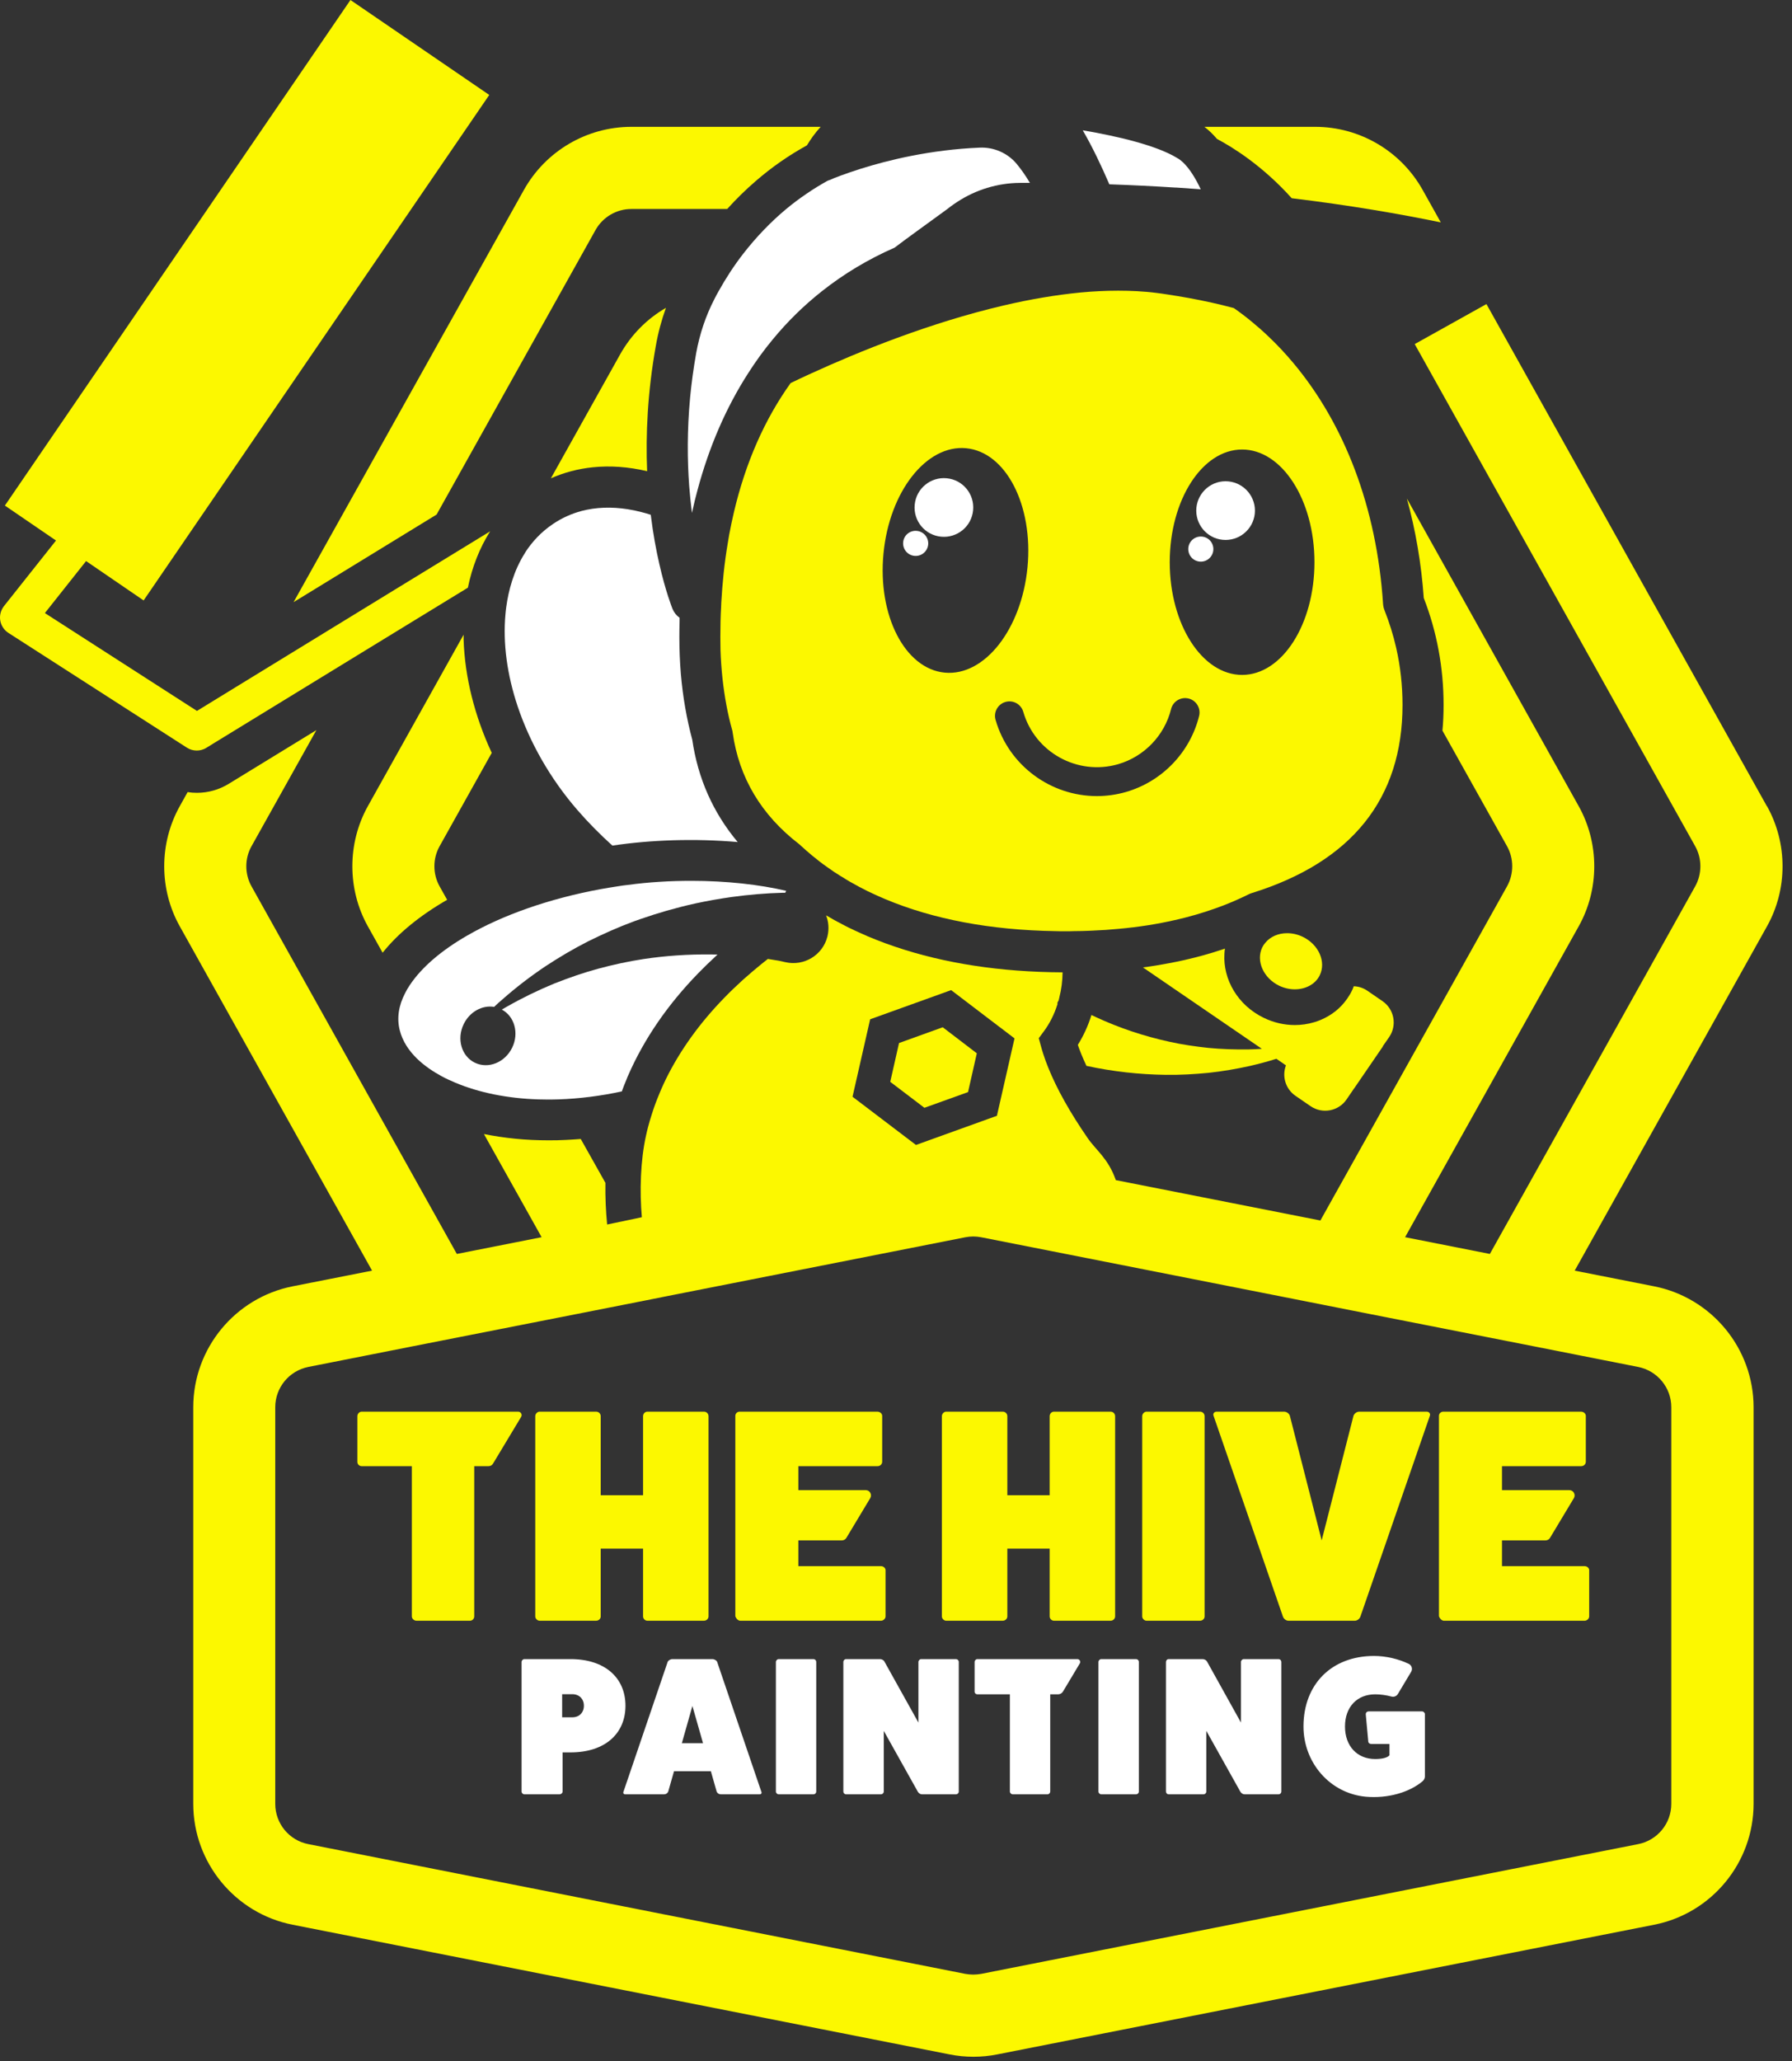 <svg width="187" height="215" viewBox="0 0 187 215" fill="none" xmlns="http://www.w3.org/2000/svg">
<rect x="0" y="0" width="187" height="215" fill="#333333" stroke="none"/>
<path d="M51.31 78.522C49.517 74.653 48.506 70.621 48.379 66.729C48.379 66.558 48.379 66.38 48.379 66.201L38.387 84.087C36.23 87.956 36.23 92.762 38.387 96.623L39.927 99.376C41.534 97.353 43.833 95.485 46.66 93.856L45.872 92.45C45.15 91.155 45.15 89.555 45.872 88.268L51.318 78.522H51.31Z" fill="#FCF800"/>
<path d="M126.998 14.493C128.59 15.334 131.722 17.254 134.795 20.676C140.866 21.413 146.081 22.313 150.352 23.198L148.462 19.82C146.193 15.758 141.892 13.229 137.242 13.229H125.681C126.149 13.586 126.588 14.01 126.998 14.493Z" fill="#FCF800"/>
<path d="M45.559 53.672L62.143 23.994C62.902 22.64 64.331 21.799 65.885 21.799H75.885C76.83 20.75 77.834 19.768 78.891 18.861C80.542 17.432 82.32 16.197 84.203 15.163C84.582 14.538 85.051 13.868 85.639 13.229H65.885C61.228 13.229 56.935 15.758 54.666 19.82L30.635 62.809L45.559 53.672Z" fill="#FCF800"/>
<path d="M69.494 32.111C67.53 33.242 65.871 34.901 64.718 36.955L57.486 49.893C58.862 49.283 60.335 48.896 61.868 48.74C63.676 48.554 65.573 48.688 67.53 49.149C67.374 45.347 67.567 40.935 68.438 36.069C68.676 34.708 69.033 33.384 69.494 32.111Z" fill="#FCF800"/>
<path d="M184.375 84.087L155.113 31.717L147.629 35.891L176.898 88.268C177.619 89.555 177.619 91.155 176.898 92.45L155.471 130.795L146.624 129.047L164.741 96.623C166.906 92.762 166.906 87.956 164.741 84.087L146.81 51.998C147.725 55.316 148.321 58.798 148.574 62.377C149.95 65.918 150.642 69.668 150.642 73.53C150.642 74.445 150.605 75.338 150.523 76.208L157.264 88.268C157.985 89.555 157.985 91.155 157.264 92.45L137.786 127.306L120.026 123.802L117.876 123.378L116.44 123.095C115.644 120.826 114.387 120 113.487 118.69C111.656 116.034 110.265 113.557 109.372 111.325C109.179 110.849 109.015 110.395 108.874 109.956C108.785 109.681 108.703 109.42 108.636 109.16L108.398 108.289L108.933 107.568C109.536 106.757 110.012 105.812 110.347 104.755V104.584L110.473 104.346C110.503 104.249 110.525 104.153 110.54 104.056C110.764 103.193 110.875 102.3 110.883 101.422C104.402 101.392 98.525 100.485 93.399 98.744C92.707 98.513 92.015 98.26 91.353 97.992C90.795 97.777 90.251 97.538 89.716 97.293C89.552 97.226 89.388 97.152 89.24 97.077C88.734 96.847 88.243 96.601 87.759 96.341C87.759 96.341 87.759 96.341 87.759 96.333C87.261 96.088 86.784 95.812 86.301 95.53C86.271 95.515 86.234 95.493 86.204 95.478C86.465 96.14 86.531 96.884 86.353 97.643C86.353 97.665 86.353 97.68 86.338 97.702C85.847 99.637 83.89 100.812 81.941 100.358C81.643 100.291 81.405 100.239 81.264 100.209C80.885 100.142 80.505 100.083 80.126 100.023C80.059 100.076 79.999 100.128 79.932 100.18C79.627 100.418 79.322 100.663 79.025 100.916C78.667 101.206 78.318 101.511 77.968 101.816L77.492 102.233C76.822 102.843 76.175 103.461 75.58 104.078C73.005 106.719 70.967 109.562 69.501 112.53C69.323 112.902 69.144 113.282 68.981 113.661C68.936 113.758 68.899 113.854 68.862 113.944L68.832 114.018C68.675 114.39 68.527 114.762 68.385 115.142C68.244 115.521 68.118 115.9 67.998 116.287C67.857 116.719 67.731 117.15 67.619 117.582C67.545 117.872 67.47 118.17 67.411 118.46C66.83 121.049 66.741 124.315 66.979 126.964L65.357 127.306L63.356 127.723C63.222 126.376 63.155 124.895 63.177 123.4V123.378L60.603 118.802C60.105 118.839 59.599 118.876 59.108 118.899C58.49 118.936 57.88 118.943 57.27 118.943C56.072 118.943 54.889 118.891 53.736 118.772C52.627 118.661 51.549 118.497 50.499 118.289L56.519 129.047L47.672 130.795L26.245 92.45C25.523 91.155 25.523 89.555 26.245 88.268L33.016 76.156L23.842 81.773C22.852 82.376 21.714 82.696 20.546 82.696C20.219 82.696 19.899 82.673 19.579 82.621L18.761 84.087C16.596 87.956 16.596 92.762 18.761 96.623L38.826 132.536L30.531 134.173C24.526 135.363 20.167 140.661 20.167 146.784V188.15C20.167 194.273 24.526 199.578 30.531 200.761L99.09 214.287C99.909 214.451 100.742 214.532 101.583 214.532C102.423 214.532 103.249 214.451 104.068 214.287L172.62 200.761C178.631 199.578 182.991 194.273 182.991 188.15V146.784C182.991 140.661 178.631 135.363 172.62 134.173L164.324 132.536L184.39 96.623C186.555 92.762 186.555 87.956 184.39 84.087H184.375ZM99.254 103.275L104.343 107.151H104.35L105.868 108.312L105.764 108.765L104.03 116.384L95.586 119.427L88.964 114.398L90.802 106.318L99.254 103.275ZM170.946 142.58C172.954 142.982 174.405 144.738 174.405 146.784V188.15C174.405 190.204 172.954 191.96 170.946 192.354L102.394 205.887C102.118 205.932 101.836 205.962 101.568 205.962C101.285 205.962 101.01 205.932 100.734 205.887L32.175 192.354C30.166 191.96 28.723 190.204 28.723 188.15V146.784C28.723 144.738 30.166 142.982 32.175 142.58L43.208 140.4L60.901 136.918L67.351 135.646L69.739 135.17L100.734 129.054C101.01 129.002 101.285 128.972 101.568 128.972C101.836 128.972 102.118 129.002 102.394 129.054L119.558 132.44L133.389 135.17L142.227 136.918L159.912 140.4L170.946 142.58Z" fill="#FCF800"/>
<path d="M133.404 173.055H129.788C129.639 173.055 129.498 173.196 129.498 173.36V179.676L125.964 173.323C125.882 173.159 125.674 173.055 125.495 173.055H121.954C121.79 173.055 121.671 173.196 121.671 173.36V186.871C121.671 187.02 121.79 187.161 121.954 187.161H125.577C125.755 187.161 125.882 187.02 125.882 186.871V180.539L129.438 186.893C129.542 187.057 129.721 187.161 129.87 187.161H133.404C133.59 187.161 133.709 187.02 133.709 186.871V173.36C133.709 173.196 133.59 173.055 133.404 173.055Z" fill="white"/>
<path d="M118.531 173.055H114.915C114.774 173.055 114.625 173.196 114.625 173.36V186.871C114.625 187.02 114.774 187.161 114.915 187.161H118.531C118.717 187.161 118.843 187.02 118.843 186.871V173.36C118.843 173.196 118.717 173.055 118.531 173.055Z" fill="white"/>
<path d="M112.423 173.055H101.984C101.843 173.055 101.702 173.196 101.702 173.36V176.447C101.702 176.611 101.843 176.73 101.984 176.73H105.384V186.871C105.384 187.012 105.526 187.161 105.69 187.161H109.305C109.469 187.161 109.595 187.012 109.595 186.871V176.73H110.406C110.615 176.73 110.808 176.626 110.92 176.447L112.683 173.501C112.802 173.308 112.653 173.055 112.423 173.055Z" fill="white"/>
<path d="M99.745 173.055H96.122C95.981 173.055 95.839 173.196 95.839 173.36V179.676L92.298 173.323C92.223 173.159 92.015 173.055 91.829 173.055H88.295C88.131 173.055 88.005 173.196 88.005 173.36V186.871C88.005 187.02 88.131 187.161 88.295 187.161H91.911C92.097 187.161 92.223 187.02 92.223 186.871V180.539L95.78 186.893C95.876 187.057 96.062 187.161 96.204 187.161H99.745C99.924 187.161 100.05 187.02 100.05 186.871V173.36C100.05 173.196 99.924 173.055 99.745 173.055Z" fill="white"/>
<path d="M84.872 173.055H81.257C81.108 173.055 80.966 173.196 80.966 173.36V186.871C80.966 187.02 81.108 187.161 81.257 187.161H84.872C85.058 187.161 85.177 187.02 85.177 186.871V173.36C85.177 173.196 85.058 173.055 84.872 173.055Z" fill="white"/>
<path d="M59.539 173.055H54.718C54.57 173.055 54.428 173.196 54.428 173.36V186.871C54.428 187.02 54.57 187.161 54.718 187.161H58.379C58.557 187.161 58.706 187.02 58.706 186.871V182.786H59.539C63.118 182.786 65.268 180.844 65.268 177.92C65.268 174.997 63.118 173.055 59.539 173.055ZM59.725 179.126H58.662V176.715H59.725C60.44 176.715 60.931 177.206 60.931 177.92C60.931 178.635 60.44 179.126 59.725 179.126Z" fill="white"/>
<path d="M74.829 173.323C74.769 173.196 74.546 173.055 74.345 173.055H70.171C69.963 173.055 69.74 173.196 69.68 173.323L65.06 186.893C65 187.02 65.082 187.161 65.246 187.161H69.293C69.479 187.161 69.643 187.057 69.725 186.893L70.335 184.75H74.181L74.791 186.893C74.873 187.057 75.037 187.161 75.223 187.161H79.27C79.434 187.161 79.516 187.02 79.449 186.893L74.829 173.323ZM71.153 181.826L72.254 177.943L73.363 181.826H71.153Z" fill="white"/>
<path d="M148.388 178.507H142.852C142.622 178.507 142.503 178.656 142.525 178.857L142.785 181.677C142.808 181.818 142.927 181.908 143.113 181.908H144.995V183.09C144.772 183.336 144.259 183.477 143.5 183.477C141.625 183.477 140.353 182.131 140.353 180.085C140.353 178.039 141.625 176.729 143.5 176.729C144.065 176.729 144.653 176.811 145.203 176.96C145.464 177.034 145.732 176.923 145.873 176.692L147.249 174.393C147.435 174.096 147.324 173.701 147.011 173.552C145.925 173.032 144.623 172.727 143.381 172.727C138.969 172.727 136.03 175.665 136.022 180.07C136.015 183.834 138.76 187.049 142.503 187.406C144.772 187.614 147.041 186.982 148.455 185.791C148.596 185.665 148.693 185.479 148.693 185.3V178.798C148.693 178.656 148.551 178.507 148.388 178.507Z" fill="white"/>
<path d="M150.159 147.684V168.576C150.226 168.799 150.441 169.052 150.665 169.052H165.366C165.612 169.052 165.835 168.829 165.835 168.605V163.777C165.835 163.554 165.612 163.36 165.366 163.36H156.736V160.674H161.281C161.475 160.674 161.653 160.57 161.75 160.406L164.235 156.27C164.458 155.898 164.191 155.429 163.759 155.429H156.736V152.929H165.009C165.277 152.929 165.485 152.721 165.485 152.461V147.684C165.485 147.461 165.269 147.245 164.979 147.245H150.605C150.36 147.245 150.159 147.439 150.159 147.684Z" fill="#FCF800"/>
<path d="M148.886 147.245H141.841C141.558 147.245 141.305 147.468 141.238 147.684L137.92 160.674L134.602 147.684C134.542 147.468 134.289 147.245 133.999 147.245H126.953C126.7 147.245 126.544 147.468 126.641 147.684L133.872 168.605C133.939 168.829 134.192 169.052 134.445 169.052H141.394C141.647 169.052 141.9 168.829 141.967 168.605L149.206 147.684C149.296 147.468 149.139 147.245 148.886 147.245Z" fill="#FCF800"/>
<path d="M125.703 168.605V147.721C125.703 147.468 125.51 147.245 125.227 147.245H119.632C119.417 147.245 119.193 147.468 119.193 147.721V168.605C119.193 168.829 119.417 169.052 119.632 169.052H125.227C125.51 169.052 125.703 168.829 125.703 168.605Z" fill="#FCF800"/>
<path d="M105.117 168.605V161.53H109.536V168.605C109.536 168.829 109.729 169.052 109.982 169.052H115.89C116.172 169.052 116.366 168.829 116.366 168.605V147.721C116.366 147.468 116.172 147.245 115.89 147.245H109.982C109.729 147.245 109.536 147.468 109.536 147.721V155.965H105.117V147.721C105.117 147.468 104.923 147.245 104.64 147.245H98.726C98.51 147.245 98.287 147.468 98.287 147.721V168.605C98.287 168.829 98.51 169.052 98.726 169.052H104.64C104.923 169.052 105.117 168.829 105.117 168.605Z" fill="#FCF800"/>
<path d="M77.239 169.052H91.94C92.186 169.052 92.409 168.829 92.409 168.605V163.777C92.409 163.554 92.186 163.36 91.94 163.36H83.31V160.674H87.856C88.049 160.674 88.228 160.57 88.324 160.406L90.809 156.27C91.033 155.898 90.765 155.429 90.341 155.429H83.31V152.929H91.583C91.851 152.929 92.059 152.721 92.059 152.461V147.684C92.059 147.461 91.844 147.245 91.553 147.245H77.179C76.934 147.245 76.733 147.439 76.733 147.684V168.576C76.8 168.799 77.016 169.052 77.239 169.052Z" fill="#FCF800"/>
<path d="M56.303 169.052H62.21C62.493 169.052 62.686 168.829 62.686 168.605V161.53H67.106V168.605C67.106 168.829 67.299 169.052 67.552 169.052H73.46C73.742 169.052 73.936 168.829 73.936 168.605V147.721C73.936 147.468 73.742 147.245 73.46 147.245H67.552C67.299 147.245 67.106 147.468 67.106 147.721V155.965H62.686V147.721C62.686 147.468 62.493 147.245 62.21 147.245H56.303C56.08 147.245 55.856 147.468 55.856 147.721V168.605C55.856 168.829 56.08 169.052 56.303 169.052Z" fill="#FCF800"/>
<path d="M54.071 147.245H37.732C37.509 147.245 37.294 147.461 37.294 147.721V152.49C37.294 152.743 37.509 152.929 37.732 152.929H42.978V168.605C42.978 168.829 43.201 169.052 43.454 169.052H49.049C49.302 169.052 49.488 168.829 49.488 168.605V152.929H50.983C51.176 152.929 51.355 152.833 51.452 152.661L54.383 147.788C54.525 147.55 54.353 147.245 54.071 147.245Z" fill="#FCF800"/>
<path d="M101.017 113.913L101.933 109.866L98.376 107.15L93.816 108.795L92.9 112.842L96.464 115.55L101.017 113.913Z" fill="#FCF800"/>
<path d="M135.197 114.308L136.759 115.379C137.994 116.227 139.676 115.908 140.516 114.68L141.298 113.534L141.335 113.49L144.266 109.212C144.266 109.212 144.311 109.145 144.318 109.115V109.1L144.966 108.17C145.806 106.942 145.494 105.261 144.259 104.42L142.689 103.341C142.257 103.044 141.766 102.888 141.268 102.873C141.216 103.021 141.156 103.17 141.082 103.319C140.941 103.617 140.769 103.907 140.576 104.175C139.906 105.149 138.961 105.901 137.831 106.377C137.622 106.466 137.414 106.541 137.191 106.608C137.168 106.615 137.139 106.622 137.116 106.63C136.469 106.823 135.792 106.92 135.115 106.92C134.021 106.92 132.913 106.667 131.886 106.169C129.17 104.867 127.608 102.158 127.772 99.495C127.779 99.309 127.801 99.123 127.824 98.944C127.63 99.011 127.437 99.078 127.243 99.138C125.577 99.681 123.829 100.127 121.983 100.47C121.091 100.641 120.198 100.789 119.268 100.908L131.678 109.398C131.194 109.435 130.711 109.45 130.227 109.464C128.836 109.479 127.452 109.435 126.083 109.301C124.714 109.152 123.36 108.959 122.028 108.661C119.365 108.081 116.79 107.218 114.365 106.094C114.209 106.02 114.052 105.945 113.896 105.871C113.546 107.002 113.063 108.043 112.475 108.988C112.579 109.293 112.698 109.606 112.832 109.941C112.996 110.342 113.174 110.752 113.375 111.176C116.113 111.771 118.896 112.076 121.656 112.113C123.144 112.135 124.632 112.046 126.098 111.905C127.571 111.749 129.022 111.496 130.443 111.183C131.373 110.967 132.295 110.722 133.195 110.439L134.192 111.124C133.761 112.262 134.14 113.586 135.197 114.308Z" fill="#FCF800"/>
<path d="M133.493 102.821C134.014 103.067 134.572 103.193 135.115 103.193C135.442 103.193 135.762 103.149 136.067 103.059C136.677 102.881 137.176 102.538 137.511 102.077C137.592 101.966 137.667 101.839 137.726 101.713C138.403 100.306 137.6 98.513 135.948 97.717C135.412 97.457 134.847 97.338 134.311 97.338C133.396 97.338 132.563 97.695 132.042 98.335C131.908 98.484 131.804 98.647 131.715 98.826C131.045 100.232 131.841 102.025 133.493 102.821Z" fill="#FCF800"/>
<path d="M51.564 105.023C51.854 104.741 52.151 104.48 52.449 104.227C53.855 102.985 55.351 101.839 56.928 100.783C58.356 99.845 59.837 98.967 61.377 98.186C62.925 97.42 64.517 96.706 66.153 96.103C66.399 96.014 66.644 95.924 66.89 95.843C67.768 95.537 68.661 95.255 69.569 94.994C70.565 94.712 71.577 94.451 72.597 94.228C73.847 93.96 75.111 93.737 76.383 93.558C78.147 93.32 79.925 93.164 81.725 93.119H81.941C81.963 93.06 82.001 93 82.031 92.941C82.031 92.933 82.031 92.926 82.045 92.919C79.24 92.264 75.818 91.877 72.143 91.877C71.049 91.877 69.933 91.907 68.795 91.981C67.716 92.048 66.637 92.152 65.536 92.301C65.171 92.338 64.814 92.39 64.45 92.45C63.847 92.539 63.252 92.643 62.657 92.747C57.292 93.737 52.449 95.448 48.744 97.591C46.08 99.124 44.005 100.887 42.762 102.754C42.576 103.03 42.412 103.305 42.279 103.58C41.587 104.904 41.401 106.206 41.713 107.456C42.301 109.8 44.414 111.355 46.08 112.255C46.534 112.501 47.003 112.716 47.501 112.925C50.001 113.981 52.97 114.569 56.154 114.673C56.452 114.673 56.749 114.688 57.054 114.688H57.062C57.464 114.688 57.873 114.688 58.282 114.673C60.44 114.599 62.664 114.323 64.889 113.84C65.037 113.416 65.209 112.999 65.38 112.59C65.432 112.441 65.491 112.3 65.558 112.158C67.21 108.371 69.68 104.778 72.887 101.489C73.445 100.917 74.04 100.336 74.657 99.771C74.732 99.704 74.799 99.637 74.873 99.57C74.613 99.555 74.352 99.555 74.085 99.555C71.793 99.533 69.479 99.689 67.18 100.031C65.603 100.269 64.033 100.612 62.478 101.028C60.923 101.445 59.391 101.98 57.873 102.576C56.169 103.275 54.502 104.086 52.88 105.009C52.709 105.105 52.538 105.202 52.367 105.306C53.691 106.006 54.182 107.769 53.446 109.279C52.694 110.827 50.954 111.526 49.555 110.849C48.156 110.172 47.635 108.371 48.387 106.824C49.012 105.529 50.329 104.823 51.556 105.023H51.564Z" fill="white"/>
<path d="M54.807 57.623V57.638C53.595 59.52 53.059 61.618 52.828 63.322C52.791 63.568 52.769 63.813 52.746 64.066C52.464 67.109 52.925 70.412 54.019 73.679C55.291 77.466 57.411 81.208 60.239 84.474C61.377 85.791 62.612 87.034 63.906 88.202C67.894 87.599 72.552 87.443 76.978 87.83C74.419 84.772 72.827 81.201 72.239 77.153C71.659 75.003 71.257 72.704 71.049 70.301C70.945 69.044 70.893 67.757 70.893 66.454C70.893 65.919 70.9 65.391 70.915 64.862C70.915 64.721 70.915 64.58 70.915 64.438C70.588 64.208 70.335 63.888 70.178 63.508C70.111 63.33 69.449 61.671 68.802 58.828C68.475 57.4 68.147 55.674 67.909 53.695C67.589 53.591 67.277 53.501 66.957 53.42C66.466 53.293 65.982 53.189 65.506 53.115C63.81 52.847 62.195 52.906 60.707 53.293C59.636 53.576 58.631 54.03 57.716 54.647C56.474 55.48 55.522 56.515 54.807 57.623Z" fill="white"/>
<path d="M82.045 21.799C80.423 23.153 78.928 24.708 77.566 26.456C76.607 27.691 75.744 29.016 74.97 30.407C74.821 30.667 74.68 30.935 74.546 31.203C73.645 32.944 73.013 34.834 72.648 36.828C72.366 38.427 72.157 39.975 72.016 41.455C71.696 44.878 71.719 47.988 71.919 50.681C71.986 51.574 72.076 52.414 72.172 53.211C72.187 53.315 72.195 53.411 72.21 53.501C72.225 53.419 72.247 53.337 72.262 53.263C72.418 52.533 72.597 51.812 72.79 51.105C73.995 46.611 75.758 42.527 78.065 38.941C78.853 37.706 79.702 36.53 80.624 35.421C82.172 33.539 83.89 31.858 85.773 30.37C88.072 28.554 90.601 27.037 93.354 25.831C94.15 25.229 94.916 24.663 95.638 24.142C96.404 23.577 97.119 23.064 97.758 22.602C98.153 22.312 98.525 22.052 98.86 21.799C98.979 21.709 99.098 21.62 99.209 21.531C99.433 21.367 99.656 21.211 99.886 21.062C101.828 19.79 104.097 19.091 106.434 19.076H107.475C106.977 18.235 106.493 17.573 106.062 17.059C105.132 15.958 103.696 15.333 102.23 15.4C97.074 15.616 92.647 16.71 89.775 17.617C88.168 18.131 87.037 18.562 86.561 18.786H86.539C86.45 18.823 86.383 18.853 86.338 18.867C85.594 19.284 84.865 19.723 84.158 20.214C83.429 20.705 82.73 21.233 82.045 21.799Z" fill="white"/>
<path d="M84.664 38.941C83.883 39.298 83.162 39.641 82.507 39.953C79.799 43.733 77.797 48.256 76.577 53.464C76.398 54.231 76.235 55.012 76.086 55.808C76.041 56.068 75.997 56.344 75.952 56.611C75.863 57.132 75.781 57.668 75.707 58.204C75.699 58.226 75.699 58.248 75.699 58.27C75.632 58.776 75.565 59.29 75.513 59.811C75.409 60.808 75.327 61.819 75.268 62.846C75.268 62.98 75.253 63.114 75.253 63.24C75.193 64.297 75.171 65.368 75.171 66.454C75.171 66.901 75.178 67.347 75.186 67.794C75.253 69.802 75.461 71.722 75.803 73.552C75.967 74.445 76.168 75.308 76.406 76.149C76.428 76.238 76.451 76.335 76.458 76.424C77.113 81.111 79.449 85.025 83.407 88.06C83.459 88.105 83.511 88.15 83.563 88.202C83.935 88.544 84.315 88.879 84.709 89.206C84.739 89.228 84.761 89.251 84.791 89.273C85.274 89.675 85.773 90.062 86.286 90.419C86.748 90.754 87.216 91.073 87.707 91.371C87.767 91.408 87.826 91.445 87.886 91.475C88.436 91.832 89.017 92.16 89.605 92.472C89.605 92.48 89.612 92.48 89.612 92.48C90.237 92.814 90.877 93.127 91.546 93.424C91.822 93.551 92.097 93.67 92.387 93.789C97.394 95.887 103.369 97.018 110.109 97.122C110.466 97.137 110.823 97.137 111.188 97.137C111.486 97.137 111.783 97.137 112.081 97.122C112.616 97.122 113.145 97.107 113.673 97.085C113.785 97.078 113.896 97.078 114.008 97.07C114.938 97.033 115.845 96.973 116.731 96.884H116.738C118.806 96.698 120.756 96.393 122.601 95.969H122.616C124.089 95.634 125.48 95.232 126.812 94.756C128.032 94.332 129.185 93.834 130.286 93.291C130.391 93.239 130.502 93.186 130.614 93.157C141.06 89.913 146.357 83.306 146.357 73.53C146.357 71.499 146.134 69.505 145.695 67.57C145.39 66.231 144.98 64.929 144.474 63.65C144.393 63.441 144.341 63.218 144.326 62.995C143.664 52.884 140.278 44.209 134.974 37.877C134.14 36.88 133.262 35.943 132.332 35.065C131.774 34.529 131.202 34.031 130.614 33.547C130.011 33.049 129.394 32.58 128.754 32.134C127.318 31.747 125.733 31.39 123.977 31.07H123.97C123.285 30.943 122.586 30.832 121.857 30.72C121.641 30.683 121.433 30.653 121.217 30.623C121.046 30.601 120.875 30.579 120.704 30.556C120.027 30.467 119.335 30.408 118.635 30.37C117.348 30.304 116.031 30.304 114.7 30.37C114.075 30.4 113.435 30.445 112.802 30.505C111.515 30.631 110.221 30.802 108.934 31.018C107.505 31.256 106.077 31.546 104.656 31.881C96.985 33.681 89.627 36.672 84.672 38.941H84.664ZM122.207 73.954C122.407 73.15 123.226 72.659 124.037 72.86C124.84 73.061 125.331 73.88 125.13 74.683C124.186 78.485 121.262 81.52 117.504 82.607C116.493 82.897 115.466 83.038 114.462 83.038C109.685 83.038 105.281 79.899 103.889 75.085C103.659 74.289 104.12 73.448 104.923 73.218C105.72 72.987 106.553 73.448 106.783 74.252C108.004 78.478 112.438 80.925 116.671 79.713C119.394 78.924 121.522 76.722 122.207 73.954ZM107.222 59.178C106.597 65.644 102.736 70.554 98.585 70.16C94.433 69.765 91.569 64.2 92.194 57.735C92.811 51.27 96.68 46.352 100.824 46.753C104.976 47.148 107.84 52.713 107.222 59.178ZM129.617 70.398C125.45 70.398 122.065 65.138 122.065 58.642C122.065 52.147 125.45 46.887 129.617 46.887C133.783 46.887 137.168 52.147 137.168 58.642C137.168 65.138 133.783 70.398 129.617 70.398Z" fill="#FCF800"/>
<path d="M127.89 50.197C126.201 50.197 124.833 51.574 124.833 53.263C124.833 54.951 126.201 56.32 127.89 56.32C129.579 56.32 130.956 54.951 130.956 53.263C130.956 51.574 129.579 50.197 127.89 50.197Z" fill="white"/>
<path d="M125.309 55.964C124.587 55.964 124 56.544 124 57.273C124 58.002 124.587 58.583 125.309 58.583C126.031 58.583 126.618 57.995 126.618 57.273C126.618 56.552 126.038 55.964 125.309 55.964Z" fill="white"/>
<path d="M95.452 52.646C95.288 54.327 96.523 55.823 98.205 55.979C99.894 56.143 101.389 54.908 101.545 53.226C101.709 51.537 100.474 50.042 98.793 49.886C97.111 49.722 95.608 50.957 95.452 52.646Z" fill="white"/>
<path d="M95.675 55.376C94.954 55.302 94.314 55.83 94.247 56.552C94.18 57.273 94.708 57.913 95.422 57.98C96.144 58.054 96.784 57.526 96.858 56.805C96.925 56.083 96.397 55.443 95.675 55.376Z" fill="white"/>
<path d="M122.69 19.56C123.412 19.604 124.126 19.656 124.833 19.709C124.989 19.723 125.145 19.731 125.301 19.746C125.168 19.463 125.026 19.188 124.892 18.935C124.275 17.804 123.62 16.963 122.936 16.532H122.921C120.771 15.178 116.626 14.21 112.988 13.593C113.985 15.304 114.93 17.291 115.763 19.225C118.152 19.307 120.458 19.426 122.69 19.567V19.56Z" fill="white"/>
<path d="M21.527 78.008L22.465 77.428L37.389 68.292L48.825 61.298C49.271 59.118 50.06 57.139 51.146 55.421L41.161 61.529L26.244 70.665L20.552 74.154L4.683 63.947L8.983 58.523L14.987 62.63L51.056 9.903L36.571 0L0.509 52.735L5.844 56.38L0.405 63.233C0.085 63.657 -0.064 64.192 0.026 64.721C0.115 65.249 0.42 65.718 0.866 66.008L19.503 77.986C20.121 78.38 20.902 78.388 21.527 78.008Z" fill="#FCF800"/>
</svg>
